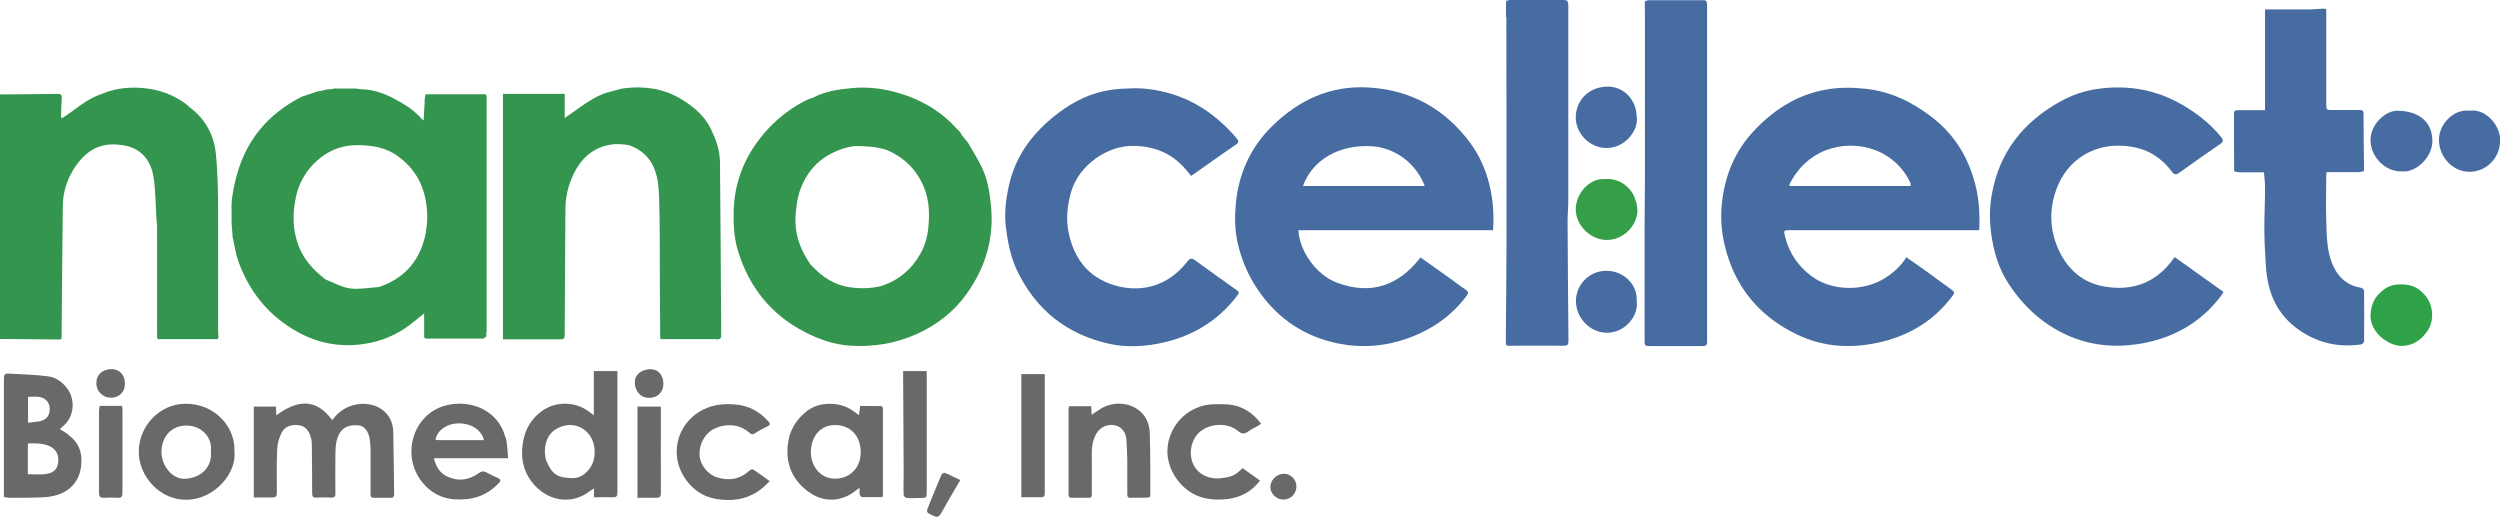 <svg xmlns="http://www.w3.org/2000/svg" id="Layer_2" data-name="Layer 2" viewBox="0 0 140.87 29.12"><defs><style> .cls-1 { fill: #466ba1; } .cls-1, .cls-2, .cls-3, .cls-4, .cls-5, .cls-6, .cls-7, .cls-8, .cls-9, .cls-10 { stroke-width: 0px; } .cls-2 { fill: #476ca1; } .cls-3 { fill: #6282ab; } .cls-4 { fill: #379652; } .cls-5 { fill: #359e49; } .cls-6 { fill: #34964e; } .cls-7 { fill: #2fa249; } .cls-8 { fill: #bababa; } .cls-9 { fill: #969796; } .cls-10 { fill: #696967; } </style></defs><g id="Layer_1-2" data-name="Layer 1"><path class="cls-2" d="m80.05,14.51c.56.4,1.13.8,1.7,1.21.28.2.55.41.83.6.16.11.18.19.06.35-.85,1.14-1.97,1.91-3.31,2.39-1.27.46-2.59.56-3.9.3-1.87-.37-3.38-1.36-4.48-2.93-.61-.86-1.01-1.81-1.23-2.83-.15-.71-.15-1.44-.08-2.17.17-1.67.83-3.13,2.03-4.31,1.5-1.48,3.3-2.32,5.45-2.19,2.39.14,4.31,1.21,5.73,3.13.5.68.85,1.46,1.06,2.29.22.85.28,1.72.22,2.62-3.66,0-7.31,0-10.97,0,.05,1.11.95,2.5,2.18,2.96,1.9.71,3.46.18,4.7-1.42Zm-6.62-4.03c2.3,0,4.57,0,6.85,0-.48-1.28-1.68-2.16-2.98-2.24-1.85-.11-3.35.77-3.88,2.24Z"></path><path class="cls-2" d="m111.54,12.97c-.26,0-.49,0-.71,0-3.31,0-6.62,0-9.93,0-.41,0-.4,0-.31.38.23.93.75,1.67,1.51,2.23,1.14.83,2.9.86,4.13.08.47-.3.88-.67,1.19-1.16.41.28.81.56,1.2.84.46.33.9.67,1.36.99.16.11.16.18.05.33-1,1.35-2.34,2.19-3.96,2.59-1.64.41-3.27.34-4.81-.4-2.15-1.03-3.53-2.71-4.08-5.04-.18-.76-.24-1.54-.16-2.31.16-1.58.73-2.99,1.84-4.16,1.11-1.17,2.41-2,4.02-2.29.73-.13,1.46-.13,2.21-.05,1.46.15,2.7.77,3.82,1.64,1.33,1.04,2.12,2.44,2.47,4.08.15.73.18,1.47.15,2.24Zm-10.71-2.49s.1,0,.15,0c2.2,0,4.4,0,6.61,0,.02,0,.03,0,.05,0,.01-.04.04-.09.03-.12-.08-.17-.16-.34-.26-.49-1.16-1.79-3.55-2.11-5.17-1.08-.62.39-1.07.94-1.4,1.58,0,.03,0,.07,0,.1Z"></path><path class="cls-2" d="m122.56,14.5c.9.64,1.8,1.29,2.73,1.95-.06.09-.1.18-.16.25-1.16,1.52-2.73,2.38-4.6,2.68-1.4.22-2.76.09-4.06-.5-1.39-.63-2.47-1.63-3.3-2.91-.56-.86-.83-1.8-.97-2.8-.1-.75-.1-1.49.04-2.24.42-2.34,1.75-4.03,3.8-5.18.69-.39,1.43-.65,2.22-.75,1.66-.22,3.22.05,4.68.89.85.49,1.61,1.08,2.22,1.84.13.17.13.26-.05.38-.78.53-1.55,1.08-2.32,1.63-.17.12-.28.12-.41-.07-.57-.76-1.32-1.25-2.27-1.4-2.04-.34-3.65.73-4.25,2.43-.41,1.16-.36,2.31.16,3.42.51,1.08,1.35,1.81,2.53,2.02,1.62.29,2.97-.21,3.94-1.59.01-.02.04-.03.07-.07Z"></path><path class="cls-2" d="m67.11,9.9c-.06-.07-.11-.13-.16-.19-.78-1-1.78-1.47-3.08-1.49-1.45-.03-3.06,1.06-3.51,2.58-.22.76-.31,1.54-.14,2.33.33,1.58,1.26,2.64,2.82,3.01,1.35.32,2.8-.03,3.87-1.41.14-.18.24-.2.42-.07.78.57,1.57,1.13,2.36,1.69.14.1.14.16.04.29-1.17,1.54-2.73,2.42-4.62,2.75-.85.15-1.73.17-2.57-.01-2.44-.53-4.2-1.94-5.26-4.2-.35-.76-.5-1.57-.6-2.39-.1-.81,0-1.59.18-2.37.35-1.55,1.22-2.78,2.43-3.78.87-.72,1.83-1.28,2.94-1.51.32-.07.66-.11.99-.13.44-.02.89-.05,1.33,0,2.1.21,3.78,1.2,5.13,2.79.12.14.15.23-.04.36-.77.52-1.53,1.07-2.3,1.61-.08.06-.16.11-.25.17Z"></path><path class="cls-1" d="m92.72.06c.07-.02.13-.05.2-.05,1.01,0,2.02,0,3.03,0,.19,0,.24.05.24.25,0,6.33,0,12.66,0,18.99,0,.2-.06.25-.25.25-1.01,0-2.02,0-3.03,0-.17,0-.24-.04-.24-.23,0-2.21,0-4.41,0-6.62,0-.99.02-1.98.02-2.97,0-2.58,0-5.16,0-7.74,0-.59,0-1.18-.01-1.78,0-.03.01-.06.02-.1Z"></path><path class="cls-2" d="m84.86.97c0-.27,0-.54,0-.81,0-.04.02-.07.02-.11.07-.02.14-.05.21-.05,1,0,2.01,0,3.01,0,.22,0,.27.07.27.28,0,3.67,0,7.35,0,11.02,0,.39-.04.77-.04,1.16.01,2.24.03,4.49.05,6.73,0,.22-.04.3-.28.29-.95-.01-1.89,0-2.84,0-.41,0-.42.09-.41-.42.01-1.87.04-3.74.04-5.62,0-4.05,0-8.1-.01-12.14,0-.09,0-.18,0-.27,0,0,.01-.01.01-.02,0-.02,0-.03-.01-.04Z"></path><path class="cls-2" d="m92.23,16.98c.1.81-.65,1.79-1.72,1.77-.94-.02-1.71-.86-1.71-1.78,0-.92.74-1.71,1.71-1.71,1.01,0,1.79.81,1.71,1.72Z"></path><path class="cls-2" d="m92.23,6.58c.1.8-.68,1.78-1.74,1.76-.92-.02-1.71-.82-1.7-1.74.02-.99.77-1.72,1.81-1.72.9,0,1.62.75,1.62,1.7Z"></path><path class="cls-2" d="m135.4,9.66c-1.06.04-1.76-.86-1.82-1.62-.09-1.02.85-1.8,1.48-1.8,1.24,0,1.98.62,2,1.68.02.92-.9,1.79-1.66,1.74Z"></path><path class="cls-2" d="m139.18,6.24c.84-.13,1.71.78,1.7,1.68-.02,1.06-.85,1.78-1.76,1.76-.95-.02-1.67-.85-1.69-1.77-.02-.92.85-1.8,1.75-1.67Z"></path><path class="cls-7" d="m136.56,16.55c-.25-.28-.55-.45-.93-.5-.58-.08-1.1,0-1.52.46-.45.36-.65,1.16-.47,1.71.26.79,1.13,1.3,1.75,1.27.63-.03,1.07-.36,1.41-.87.42-.64.28-1.59-.24-2.07Z"></path><path class="cls-5" d="m92.22,11.5s0-.07-.02-.1c0-.02-.02-.04-.03-.06-.14-.65-.81-1.33-1.76-1.25-.82-.05-1.59.77-1.62,1.66-.04,1.08,1.18,2.14,2.37,1.65.78-.32,1.26-1.15,1.06-1.91Z"></path><path class="cls-8" d="m84.88.05s-.02.07-.02.11c0-.04.02-.07.02-.11Z"></path><path class="cls-9" d="m92.72.06s-.01.06-.02.1c0-.03.01-.06.02-.1Z"></path><path class="cls-3" d="m125.9,9.6s.02.04.04.05c-.01-.02-.02-.04-.04-.05Z"></path><path class="cls-3" d="m133.18,9.65s.02-.03.04-.05c-.01.02-.02.03-.04.05Z"></path><path class="cls-4" d="m92.21,11.4s-.02-.04-.03-.06c0,.02.02.04.03.06Z"></path><path class="cls-8" d="m84.86.97s.01.03.01.04c0,0,0,.01-.01.02,0-.01-.01-.03-.01-.04,0,0,0-.01.01-.02Z"></path><path class="cls-2" d="m133.22,16.4c0-.06-.1-.17-.16-.18-.86-.14-1.38-.66-1.68-1.45-.28-.75-.27-1.54-.3-2.31-.03-.85,0-1.7,0-2.55,0-.06,0-.12.02-.21.61,0,1.2,0,1.79,0,.09,0,.19-.03.28-.04l.04-.05c-.01-1.07-.03-2.13-.03-3.2,0-.19-.08-.21-.24-.21-.5,0-.99,0-1.49,0-.37,0-.37,0-.37-.37,0-1.77,0-3.55,0-5.32h0s0-.02.01-.02c0,0-.02.01-.02.02,0,0,0,0,0,0,0,0,0,0,0,0-.03,0-.07-.01-.1-.02-.02,0-.03,0-.05,0-.23.01-.46.02-.68.04-.56,0-1.11,0-1.67,0h-.94v5.68c-.14,0-.26,0-.38,0-.38,0-.77,0-1.15,0-.15,0-.22.03-.22.2,0,1.07,0,2.14.01,3.21.01.02.02.04.04.05.09.01.19.04.28.04.45,0,.91,0,1.36,0,.02.31.07.6.06.89,0,.78-.04,1.55-.04,2.33,0,.47.02.94.05,1.4.02.39.04.79.09,1.18.18,1.33.78,2.41,1.93,3.16,1.03.68,2.15.91,3.37.74.07,0,.18-.11.18-.16.01-.94.01-1.88,0-2.82Z"></path><path class="cls-3" d="m100.84,10.38s0,.07,0,.1c0-.03,0-.07,0-.1Z"></path><path class="cls-3" d="m107.59,10.49s.03,0,.05,0c-.02,0-.03,0-.05,0Z"></path><g><path class="cls-10" d="m21.44,23.02c-.79-.49-1.95-.28-2.56.46-.05.06-.1.12-.16.19-.96-1.3-2.02-1.09-3.15-.27,0-.18-.02-.33-.02-.49-.43,0-.84,0-1.25,0,0,1.71,0,3.4,0,5.12.36,0,.7,0,1.04,0,.21,0,.26-.07.26-.27,0-.82-.02-1.64.02-2.46.01-.31.11-.63.24-.9.2-.41.6-.5,1.03-.43.35.06.52.34.62.65.04.12.06.25.06.38.01.93.02,1.86.02,2.8,0,.18.05.25.23.24.28-.01.55-.02.83,0,.22.01.26-.08.25-.27-.01-.68-.01-1.36,0-2.04,0-.41,0-.82.18-1.21.2-.43.58-.61,1.14-.55.3.03.55.34.61.76.03.19.05.39.05.58,0,.84,0,1.67,0,2.51,0,.16.03.24.21.23.31,0,.62,0,.93,0,.14,0,.19-.07.19-.19-.02-1.18-.02-2.35-.05-3.53-.02-.54-.23-1-.72-1.31Z"></path><path class="cls-10" d="m3.86,24.49c-.15-.11-.31-.2-.49-.31.07-.06.13-.11.19-.17.65-.55.68-1.52.23-2.12-.28-.37-.65-.64-1.11-.69-.74-.09-1.49-.11-2.24-.15-.18,0-.22.1-.22.27,0,2.22,0,4.44,0,6.68.09.01.19.05.29.05.64,0,1.27,0,1.9-.03.3-.01.62-.06.9-.16.71-.26,1.14-.78,1.25-1.52.11-.73-.07-1.39-.72-1.84Zm-2.28-2.13c.2,0,.39-.02.57,0,.39.04.63.29.65.63.02.41-.16.66-.57.75-.21.04-.42.05-.65.08v-1.46Zm1.64,3.93c-.12.31-.42.4-.71.43-.3.03-.61,0-.94,0v-.19c0-.51,0-1.01,0-1.54.42-.02.81-.02,1.18.13.53.21.63.75.47,1.17Z"></path><path class="cls-10" d="m34.77,20.91c-.45,0-.87,0-1.31,0,0,.83,0,1.64,0,2.49-.08-.06-.12-.09-.16-.12-.78-.66-1.92-.7-2.72-.15-.64.44-1,1.06-1.12,1.83-.14.91.05,1.72.68,2.4.84.91,2.14,1.07,3.08.32.07-.05.14-.09.25-.16v.5c.38,0,.72-.01,1.06,0,.22.01.26-.08.26-.27,0-2.17,0-4.35,0-6.52,0-.11,0-.22,0-.33Zm-1.8,5.77c-.21.17-.43.26-.71.26-.85-.01-1.16-.21-1.48-.99-.06-.14-.05-.31-.08-.47,0-.61.22-1.12.78-1.38.95-.45,1.94.16,2.02,1.21.04.54-.1,1.01-.54,1.37Z"></path><path class="cls-10" d="m49.57,22.88c-.34,0-.68,0-1.03-.01-.02,0-.04,0-.07,0-.02.17-.04.34-.07.53-.41-.34-.81-.57-1.34-.63-.69-.07-1.27.08-1.77.54-.63.57-.93,1.29-.92,2.14,0,.99.45,1.74,1.24,2.3.83.58,1.81.53,2.6-.1.06-.05.12-.09.23-.16,0,.16-.02.26,0,.36.01.06.08.16.13.16.39.01.77,0,1.15,0,.02-.06.03-.08.03-.11,0-1.61,0-3.23,0-4.84,0-.13-.04-.19-.18-.19Zm-2.58,4.09c-.83-.03-1.32-.79-1.3-1.53.03-.9.57-1.5,1.39-1.49.76,0,1.42.54,1.42,1.54,0,.88-.63,1.51-1.51,1.48Z"></path><path class="cls-10" d="m28.48,24.66c-.39-1.55-1.97-2.17-3.34-1.82-1.95.49-2.61,3-1.21,4.49.64.69,1.45.9,2.4.79.73-.08,1.29-.39,1.78-.9.12-.12.11-.2-.04-.28-.22-.1-.45-.2-.66-.32-.17-.09-.3-.06-.45.05-.53.38-1.11.47-1.72.2-.44-.19-.67-.55-.79-1.05,1.39,0,2.76,0,4.18,0-.04-.42-.04-.81-.13-1.18Zm-1.96.14c-.6,0-1.21,0-1.81,0-.06,0-.11-.01-.17-.02.09-.51.6-.9,1.24-.92.73-.03,1.34.33,1.49.94h-.75Z"></path><path class="cls-10" d="m10.46,22.75c-1.43,0-2.61,1.21-2.64,2.65-.03,1.43,1.19,2.78,2.68,2.76,1.65-.02,2.85-1.57,2.71-2.71.07-1.36-1.07-2.7-2.75-2.7Zm-.06,4.23c-.68.02-1.31-.72-1.3-1.53,0-.75.48-1.46,1.38-1.47.84-.02,1.52.64,1.4,1.49.09.82-.54,1.48-1.49,1.51Z"></path><path class="cls-10" d="m64.33,23.26c-.59-.61-1.6-.67-2.32-.22-.16.1-.32.21-.5.33,0-.19-.02-.33-.02-.48h-1.25c-.01.06-.03.12-.03.17,0,1.6,0,3.2,0,4.8,0,.15.06.2.21.19.31,0,.62-.01.93,0,.14,0,.17-.06.17-.17,0-.8.01-1.59,0-2.39,0-.37.07-.72.25-1.04.23-.4.65-.58,1.08-.48.34.08.59.39.62.79.02.37.04.74.05,1.11,0,.65,0,1.3,0,1.95,0,.12,0,.23.17.23.32,0,.64-.01.95-.01.14,0,.18-.06.18-.19,0-1.13,0-2.26-.03-3.38-.01-.44-.12-.86-.45-1.2Z"></path><path class="cls-10" d="m67.75,24.23c.58-.39,1.47-.39,1.99.04.23.2.39.2.61.03.17-.12.37-.21.55-.31.05-.03.1-.08.16-.12-.33-.42-.7-.74-1.19-.93-.49-.19-.99-.17-1.5-.16-1.19.03-2.31.9-2.55,2.21-.13.72.06,1.41.5,2.02.71.97,1.7,1.24,2.84,1.11.75-.09,1.37-.42,1.84-1.04-.32-.23-.64-.46-.98-.7-.1.09-.18.17-.27.24-.29.24-.63.29-1,.33-.74.07-1.4-.32-1.59-1-.18-.65.06-1.37.57-1.71Z"></path><path class="cls-10" d="m40.53,24.04c.64-.17,1.21-.08,1.71.35.1.09.17.11.29.03.23-.15.48-.28.72-.4.17-.08.16-.15.04-.28-.5-.56-1.1-.89-1.88-.95-.75-.06-1.44.04-2.05.44-1.46.95-1.68,2.94-.34,4.22.61.59,1.37.75,2.2.72.87-.04,1.56-.41,2.15-1.06-.32-.23-.61-.45-.92-.65-.04-.03-.16,0-.2.04-.54.51-1.16.61-1.84.4-.52-.16-.95-.69-.99-1.22-.05-.66.34-1.42,1.09-1.62Z"></path><path class="cls-10" d="m58.86,21.08c-.45,0-.88,0-1.31,0,0,2.32,0,4.63,0,6.94.37,0,.73-.01,1.09,0,.19,0,.23-.07.23-.24,0-2.08,0-4.17,0-6.25v-.46Z"></path><path class="cls-10" d="m52.19,20.91c-.44,0-.85,0-1.3,0,0,.09,0,.17,0,.25.01,1.82.02,3.63.03,5.45,0,.43-.02.86,0,1.29,0,.06.11.15.17.16.26.02.52,0,.78,0,.33,0,.35-.01.35-.34,0-2.2,0-4.39,0-6.59,0-.07,0-.14-.01-.22Z"></path><path class="cls-10" d="m37.22,22.91c-.45,0-.87,0-1.3,0,0,1.71,0,3.4,0,5.14.37,0,.71-.01,1.05,0,.21,0,.27-.06.27-.27-.01-1.56,0-3.11,0-4.67,0-.07,0-.14-.01-.2Z"></path><path class="cls-10" d="m6.87,22.87c-.41,0-.8,0-1.19,0-.02,0-.04,0-.06.01-.01.08-.04.16-.04.23,0,.65,0,1.3,0,1.95,0,.9,0,1.8,0,2.7,0,.23.07.3.29.29.25-.02.51-.02.76,0,.22.01.27-.07.27-.28,0-1.56,0-3.11,0-4.67,0-.07-.01-.14-.02-.23Z"></path><path class="cls-10" d="m53.04,26.77c-.24.56-.46,1.12-.69,1.68-.18.43-.18.42.26.62.21.1.31.04.42-.15.34-.61.7-1.22,1.08-1.87-.29-.14-.58-.29-.88-.41-.04-.02-.17.07-.19.13Z"></path><path class="cls-10" d="m6.29,20.8c-.52,0-.87.32-.86.8,0,.46.37.81.82.81.47,0,.79-.32.79-.79,0-.49-.31-.83-.76-.82Z"></path><path class="cls-10" d="m36.7,20.8c-.54,0-.93.3-.93.73,0,.52.33.89.8.89.49,0,.81-.32.81-.8,0-.47-.29-.81-.68-.81Z"></path><path class="cls-10" d="m72.32,26.7c-.39,0-.74.36-.74.75,0,.36.35.7.73.7.42,0,.74-.32.74-.74,0-.4-.33-.72-.73-.72Z"></path></g><g><path class="cls-6" d="m12.29,18.7c0-2.21.01-4.41,0-6.62,0-1.15-.01-2.3-.13-3.44-.11-1.06-.61-1.96-1.49-2.61-.05-.04-.09-.09-.14-.13-.73-.56-1.56-.86-2.49-.94-.73-.06-1.43,0-2.12.26-.03.01-.07.03-.1.04-.02,0-.03,0-.04.01-.02.01-.04.02-.06.03,0,0,0,0,0,0-.85.27-1.49.9-2.25,1.38-.02-.09-.03-.14-.03-.18.01-.33.02-.66.04-.99.01-.18-.06-.22-.23-.22C2.16,5.31,1.08,5.31,0,5.32,0,9.91,0,14.5,0,19.1c1.14.01,2.28.02,3.42.03.02-.03.03-.05.05-.08.02-2.48.04-4.96.07-7.44,0-.77.24-1.5.65-2.14.74-1.14,1.66-1.51,2.88-1.26.9.18,1.42.84,1.57,1.7.13.76.12,1.54.17,2.31l.04.54c0,.11,0,.23,0,.34,0,0-.02.01-.02.01,0,.01,0,.02.02.03,0,1.67,0,3.34,0,5.02,0,0-.02.01-.02.01,0,.01,0,.02.02.03,0,.25,0,.49,0,.74,0,.11,0,.2.15.17.02,0,.04,0,.06,0,1.06,0,2.11,0,3.17,0,.02-.01.04-.02.06-.03,0-.03.01-.06.02-.1,0,0,.01-.01.01-.02,0-.01-.01-.03-.02-.04,0-.08,0-.16,0-.24Z"></path><path class="cls-6" d="m27.42,18.73c0-3.66,0-7.32,0-10.97,0-.75,0-1.49,0-2.24,0-.02,0-.04,0-.06.01-.18-.13-.15-.23-.15-.89,0-1.77,0-2.66,0-.19,0-.37,0-.56.01-.01.09-.03.19-.04.28,0,.05,0,.1,0,.15-.02.34-.04.68-.06,1.02-.03-.01-.07-.02-.08-.04-.47-.55-1.07-.91-1.7-1.23-.53-.27-1.09-.45-1.69-.47-.01,0-.03,0-.05,0-.1-.01-.2-.03-.3-.04-.41,0-.82,0-1.22,0-.07.01-.13.03-.2.04-.05,0-.1,0-.15,0-.13.03-.26.06-.39.09-.02,0-.03,0-.05,0-.04.01-.08.02-.13.03,0,0-.02,0-.02,0-.24.08-.49.17-.73.25-.05.01-.09.02-.14.04-1.98,1-3.24,2.56-3.75,4.71-.14.58-.25,1.16-.22,1.76,0,.02,0,.04,0,.05,0,.13,0,.26,0,.38,0,.02,0,.04,0,.05,0,.05,0,.09,0,.14,0,.02,0,.04,0,.06.02.26.04.52.06.77,0,.03.01.07.02.1.1.42.15.85.3,1.26.54,1.51,1.45,2.75,2.79,3.65,1.44.97,3.01,1.31,4.73.93.89-.2,1.68-.6,2.38-1.18.18-.14.35-.28.57-.46v1.34s.03.04.04.06l.1.02s.04,0,.06,0c1.04,0,2.08,0,3.12,0,.06,0,.12-.08.18-.13,0,0,.02-.01.01-.02,0-.01,0-.03-.01-.04,0-.07,0-.15,0-.22Zm-3.42-5.64c-.29,1.51-1.14,2.58-2.64,3.08h0c-.06,0-.11.02-.17.02-.49.03-1,.13-1.48.06-.48-.07-.92-.33-1.38-.51-.54-.43-1.02-.9-1.34-1.52-.46-.91-.53-1.85-.37-2.84.16-1.02.64-1.86,1.44-2.49.6-.47,1.27-.71,2.05-.71.84,0,1.63.12,2.32.63.84.61,1.35,1.41,1.55,2.44.12.62.13,1.24.01,1.84Z"></path><path class="cls-6" d="m55.83,11.49c-.07-.68-.18-1.34-.46-1.96-.23-.51-.54-.99-.82-1.48-.13-.16-.25-.31-.38-.47,0,0,0-.02,0-.03-.02-.03-.04-.06-.06-.09h0s-.03-.04-.04-.05h0s-.03-.03-.05-.05c-.16-.16-.32-.32-.48-.49-.8-.76-1.76-1.28-2.81-1.6-.91-.28-1.83-.4-2.79-.3-.74.07-1.47.18-2.14.54-.08.03-.17.05-.25.08-.86.41-1.62.97-2.27,1.67-1.21,1.31-1.89,2.84-1.94,4.62-.02.77.02,1.53.25,2.28.63,2.03,1.86,3.58,3.78,4.56.8.41,1.64.7,2.54.76,1.3.08,2.55-.12,3.75-.66,1.13-.51,2.08-1.25,2.8-2.25,1.09-1.52,1.58-3.2,1.37-5.07Zm-6.13,4.68s.09.06.13.1c-.04-.03-.09-.06-.13-.1Zm2.61-3.36c-.05.53-.19,1.03-.45,1.49-.5.89-1.24,1.51-2.22,1.82h0c-.54.13-1.09.15-1.65.08-.93-.1-1.65-.58-2.27-1.25-.02-.02-.04-.04-.06-.06,0,0,0,0,0,0-.35-.52-.63-1.07-.76-1.69-.09-.44-.1-.87-.05-1.31.04-.37.09-.73.2-1.08.43-1.3,1.32-2.12,2.64-2.49.15-.04.3-.06.45-.09.61,0,1.22.03,1.8.21h0c1,.42,1.72,1.12,2.13,2.13.29.73.32,1.47.24,2.24Z"></path><path class="cls-6" d="m40.18,7.58s0-.02-.01-.03c0-.02,0-.03-.01-.05-.35-.89-1.04-1.48-1.83-1.95-.97-.57-2.04-.71-3.14-.58-.25.03-.49.12-.74.18-.55.13-1.03.39-1.49.7-.36.25-.73.51-1.14.8v-1.36c-.98,0-1.91,0-2.85,0-.02,0-.03,0-.05,0h-.19s-.03,0-.05,0h-.34c0,4.63,0,9.23,0,13.83h.24s.04,0,.06,0c.94,0,1.89,0,2.83,0,.35,0,.34,0,.35-.34.01-2.32.03-4.65.04-6.97,0-.6.11-1.18.34-1.73.33-.81.83-1.47,1.68-1.79.51-.2,1.05-.21,1.58-.1.03-.07.07-.15.1-.22-.03.07-.07.15-.1.22.55.19.97.52,1.27,1.02.34.62.39,1.31.41,1.98.05,1.56.03,3.12.04,4.68,0,1.07.02,2.14.02,3.2.02.01.03.03.05.04.96,0,1.92,0,2.88,0,.02,0,.04,0,.06,0,.16-.02.35.1.45-.13,0-.02,0-.04,0-.06-.02-3.24-.04-6.48-.07-9.72,0-.57-.14-1.12-.38-1.64Z"></path></g></g></svg>